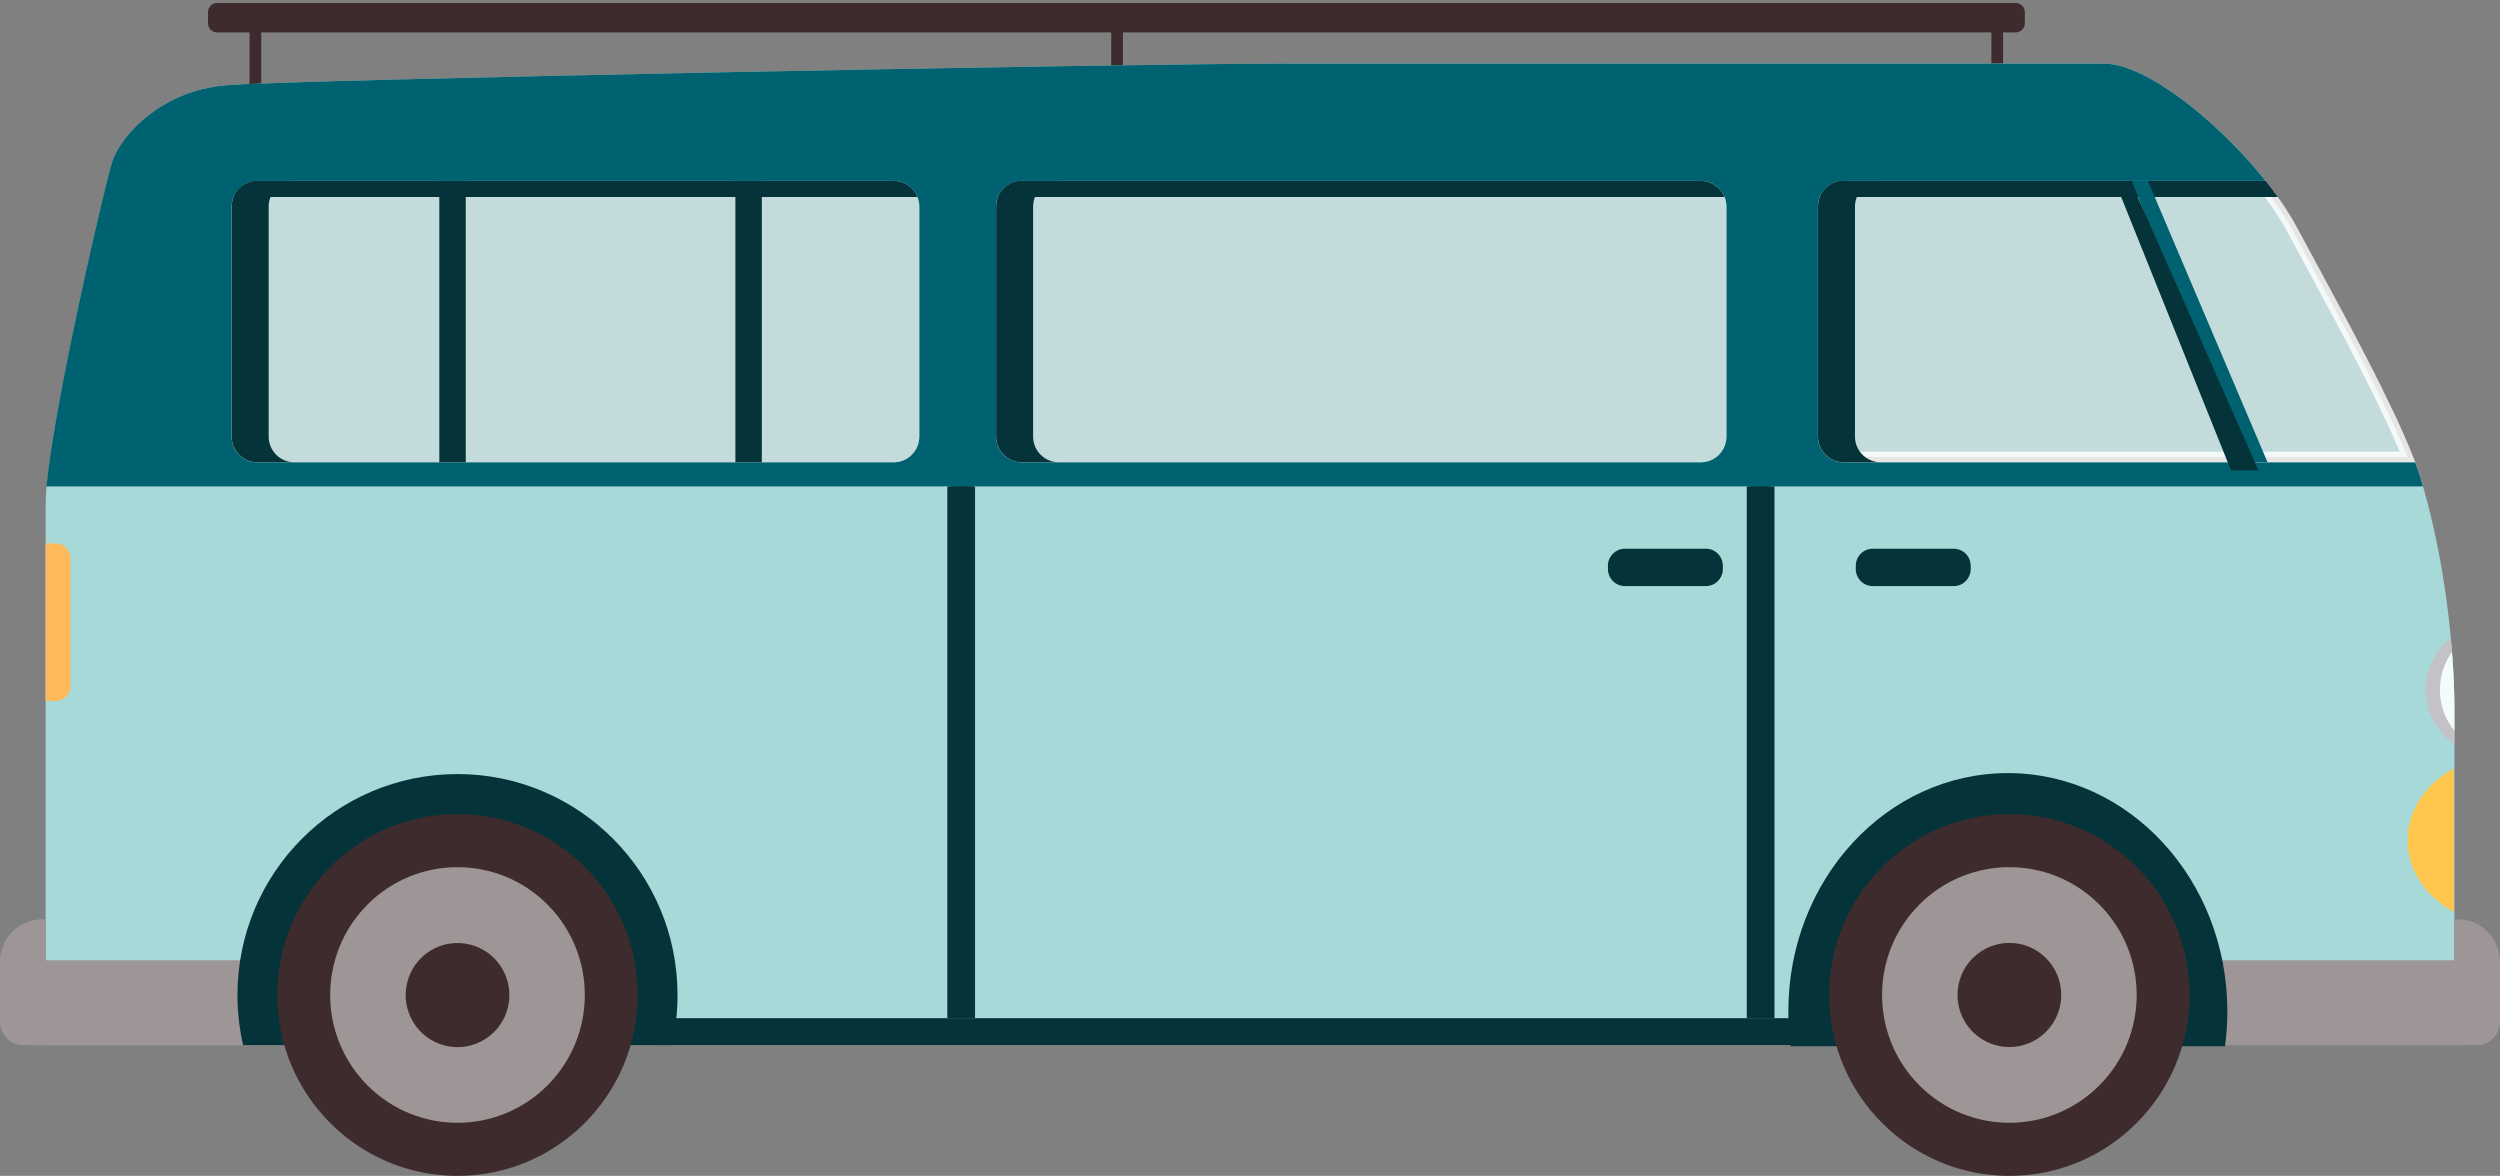 <svg xmlns="http://www.w3.org/2000/svg" fill="none" viewBox="0 0 472 222" height="222" width="472">
<rect x="0" y="0" width="472" height="222" fill="#808080" stroke="none"/>
<g clip-path="url(#clip0_7985_23378)">
<path fill="#3E2B2E" d="M378.184 3.897V29.757C378.184 29.794 378.184 29.831 378.177 29.869H375.98C375.973 29.831 375.973 29.794 375.973 29.757V3.897C375.973 2.469 378.184 2.469 378.184 3.897Z"></path>
<path fill="#3E2B2E" d="M49.324 3.897V29.757C49.324 29.794 49.324 29.831 49.317 29.869H47.121C47.114 29.831 47.114 29.794 47.114 29.757V3.897C47.114 2.469 49.324 2.469 49.324 3.897Z"></path>
<path fill="#3E2B2E" d="M212.008 5.441V31.301C212.008 31.338 212.008 31.375 212.001 31.413H209.805C209.798 31.375 209.798 31.338 209.798 31.301V5.441C209.798 4.013 212.008 4.013 212.008 5.441Z"></path>
<path fill="#FFC64D" d="M432.93 41.603C432.59 41.026 432.237 40.434 431.854 39.842C432.237 40.434 432.59 41.017 432.93 41.603Z"></path>
<path fill="#A7D9D8" d="M8.802 91.835C8.823 91.59 8.846 91.338 8.876 91.079C8.95 90.302 9.046 89.474 9.164 88.601C9.201 88.305 9.238 88.009 9.282 87.706C9.319 87.409 9.364 87.099 9.408 86.789C9.496 86.168 9.592 85.524 9.696 84.864C9.791 84.206 9.902 83.532 10.012 82.837C10.123 82.149 10.24 81.439 10.358 80.721C10.484 80.003 10.609 79.27 10.742 78.523C11 77.037 11.281 75.505 11.583 73.937C11.65 73.545 11.729 73.153 11.803 72.761C11.929 72.08 12.062 71.398 12.194 70.71C12.71 68.046 13.263 65.317 13.823 62.608C13.963 61.95 14.104 61.291 14.236 60.639C14.266 60.492 14.295 60.343 14.332 60.189C14.464 59.538 14.604 58.88 14.745 58.229C15.091 56.624 15.431 55.033 15.77 53.479C15.828 53.213 15.888 52.954 15.947 52.688C16.005 52.406 16.072 52.133 16.13 51.853C16.219 51.438 16.314 51.032 16.402 50.624C16.674 49.403 16.941 48.204 17.206 47.05C17.295 46.658 17.376 46.28 17.464 45.902C17.957 43.742 18.422 41.722 18.857 39.902C18.989 39.333 19.122 38.785 19.247 38.252C19.6 36.773 19.918 35.448 20.197 34.338C20.256 34.109 20.316 33.895 20.36 33.687C20.418 33.472 20.471 33.265 20.523 33.073C20.567 32.889 20.611 32.719 20.655 32.548C20.876 31.683 21.053 31.046 21.171 30.668C22.542 26.273 28.881 18.749 39.28 16.587C40.349 16.366 41.462 16.195 42.62 16.099C55.017 15.033 212.703 12.001 243.092 12.001H397.142C397.783 12.001 398.461 12.068 399.161 12.201C407.453 13.725 419.694 24.031 427.772 34.161H348.055C347.73 34.161 347.414 34.191 347.105 34.256C344.902 34.716 343.243 36.669 343.243 39.013V82.424C343.243 84.768 344.902 86.723 347.105 87.18C347.414 87.248 347.732 87.276 348.055 87.276H456.002C456.406 88.371 456.754 89.385 457.033 90.318C457.189 90.822 457.336 91.324 457.475 91.835C462.494 109.355 463.387 126.432 463.387 133.416V197.314H8.618V95.171C8.618 94.254 8.685 93.129 8.802 91.835ZM173.564 39.013C173.564 36.335 171.398 34.159 168.721 34.159H48.579C45.911 34.159 43.743 36.333 43.743 39.013V82.424C43.743 85.102 45.909 87.278 48.579 87.278H168.721C171.396 87.278 173.564 85.104 173.564 82.424V39.013ZM325.96 39.013C325.96 36.83 324.524 34.982 322.54 34.382C322.082 34.235 321.596 34.161 321.094 34.161H192.896C192.726 34.161 192.564 34.168 192.403 34.184C189.97 34.45 188.076 36.514 188.076 39.015V82.425C188.076 84.926 189.97 86.991 192.403 87.257C192.565 87.271 192.728 87.28 192.896 87.28H321.094C321.596 87.28 322.082 87.205 322.54 87.065C324.522 86.459 325.96 84.609 325.96 82.425V39.015V39.013Z"></path>
<path fill="#006271" d="M8.85 91.081C8.932 90.304 9.027 89.476 9.138 88.603C9.175 88.307 9.212 88.011 9.257 87.707C9.294 87.411 9.338 87.101 9.382 86.79C9.47 86.17 9.566 85.526 9.67 84.866C9.765 84.208 9.877 83.534 9.986 82.839C10.098 82.151 10.214 81.441 10.333 80.723C10.458 80.004 10.584 79.272 10.716 78.525C10.974 77.039 11.255 75.507 11.557 73.939C11.624 73.547 11.704 73.155 11.778 72.763C11.903 72.082 12.036 71.4 12.168 70.712C12.684 68.048 13.237 65.319 13.797 62.61C13.937 61.952 14.078 61.292 14.211 60.642C14.241 60.494 14.269 60.345 14.306 60.191C14.438 59.54 14.578 58.882 14.72 58.231C15.066 56.626 15.405 55.035 15.744 53.481C15.803 53.215 15.863 52.956 15.921 52.69C15.979 52.408 16.046 52.135 16.105 51.855C16.193 51.44 16.288 51.034 16.377 50.626C16.649 49.405 16.916 48.206 17.18 47.052C17.269 46.66 17.35 46.282 17.439 45.904C17.931 43.744 18.396 41.724 18.831 39.904C18.963 39.334 19.096 38.786 19.221 38.254C19.575 36.775 19.892 35.45 20.172 34.34C20.23 34.111 20.29 33.897 20.334 33.689C20.392 33.474 20.446 33.267 20.497 33.075C20.541 32.891 20.585 32.721 20.629 32.55C20.85 31.685 21.027 31.048 21.145 30.67C22.516 26.268 28.863 18.735 39.276 16.589C40.345 16.367 41.458 16.197 42.615 16.101C55.012 15.035 212.698 12.002 243.087 12.002H397.139C397.78 12.002 398.459 12.07 399.158 12.203C407.45 13.749 419.677 24.042 427.748 34.163H348.053C347.727 34.163 347.411 34.193 347.102 34.258C344.892 34.702 343.219 36.663 343.219 39.015V82.426C343.219 84.779 344.892 86.739 347.102 87.183C347.411 87.25 347.729 87.278 348.053 87.278H455.976C456.38 88.373 456.727 89.387 457.008 90.32C457.163 90.824 457.31 91.326 457.449 91.837H8.776C8.799 91.592 8.82 91.34 8.85 91.081ZM188.052 82.424C188.052 84.932 189.953 87.003 192.4 87.255C192.563 87.269 192.725 87.278 192.893 87.278H321.092C321.593 87.278 322.079 87.204 322.537 87.064C324.505 86.443 325.934 84.6 325.934 82.424V39.014C325.934 36.839 324.505 34.996 322.537 34.383C322.079 34.235 321.593 34.161 321.092 34.161H192.893C192.723 34.161 192.561 34.168 192.4 34.184C189.953 34.436 188.052 36.507 188.052 39.015V82.426V82.424ZM43.742 82.424C43.742 85.102 45.908 87.278 48.578 87.278H168.72C171.395 87.278 173.563 85.104 173.563 82.424V39.014C173.563 36.335 171.397 34.159 168.72 34.159H48.578C45.91 34.159 43.742 36.334 43.742 39.014V82.424Z"></path>
<path fill="#FEB95A" d="M13.301 105.419V129.548C13.301 131.102 12.048 132.359 10.508 132.359H8.614V102.608H10.508C12.048 102.608 13.301 103.865 13.301 105.419Z"></path>
<path fill="#9E9596" d="M464.212 197.316H416.211V181.303H464.212V197.316Z"></path>
<path fill="#04333A" d="M338.902 197.314L124.578 197.314V192.231L338.902 192.231V197.314Z"></path>
<path fill="#F4E3D9" d="M432.93 41.603C432.59 41.026 432.237 40.434 431.854 39.842C432.237 40.434 432.59 41.017 432.93 41.603Z"></path>
<path fill="#04333A" d="M420.523 190.923C420.523 193.164 420.377 195.375 420.083 197.528H338.081C337.786 195.375 337.64 193.164 337.64 190.923C337.64 166.093 356.19 145.961 379.078 145.961C401.966 145.961 420.523 166.093 420.523 190.923Z"></path>
<path fill="#3E2B2E" d="M379.369 222.002C360.582 222.002 345.352 206.712 345.352 187.852C345.352 168.991 360.582 153.702 379.369 153.702C398.157 153.702 413.387 168.991 413.387 187.852C413.387 206.712 398.157 222.002 379.369 222.002Z"></path>
<path fill="#9E9596" d="M362.373 204.913C352.986 195.49 352.986 180.211 362.373 170.787C371.76 161.364 386.98 161.364 396.367 170.787C405.754 180.211 405.754 195.49 396.367 204.913C386.98 214.337 371.76 214.337 362.373 204.913Z"></path>
<path fill="#9E9596" d="M463.383 197.318H467.616C470.036 197.318 472.001 195.346 472.001 192.916V181.571C472.001 177.153 468.427 173.565 464.026 173.565H463.383V197.318Z"></path>
<path fill="#9E9596" d="M6.688 181.305H55.785V197.318H6.688V181.305Z"></path>
<path fill="#9E9596" d="M8.617 173.563H7.974C3.573 173.563 -0.001 177.151 -0.001 181.57V192.916C-0.001 195.346 1.964 197.318 4.384 197.318H8.617V173.565V173.563Z"></path>
<path fill="#FFC64D" d="M463.277 145.087V172.181C458.025 169.308 454.553 164.311 454.553 158.63C454.553 152.948 458.025 147.959 463.277 145.087Z"></path>
<path fill="#C3C3C7" d="M463.383 133.418V140.499C460.095 138.271 457.936 134.506 457.936 130.236C457.936 126.256 459.809 122.72 462.711 120.462C463.234 126.026 463.383 130.568 463.383 133.416V133.418Z"></path>
<path fill="#F5FBFB" d="M463.383 133.418V137.984C461.68 135.861 460.655 133.166 460.655 130.236C460.655 127.572 461.496 125.101 462.932 123.088C463.279 127.453 463.381 131.027 463.381 133.418H463.383Z"></path>
<path fill="#04333A" d="M368.855 110.653H353.583C351.809 110.653 350.371 109.21 350.371 107.429V106.82C350.371 105.04 351.809 103.596 353.583 103.596H368.855C370.629 103.596 372.067 105.04 372.067 106.82V107.429C372.067 109.21 370.629 110.653 368.855 110.653Z"></path>
<path fill="#04333A" d="M322.062 110.653H306.79C305.016 110.653 303.578 109.21 303.578 107.429V106.82C303.578 105.04 305.016 103.596 306.79 103.596H322.062C323.836 103.596 325.274 105.04 325.274 106.82V107.429C325.274 109.21 323.836 110.653 322.062 110.653Z"></path>
<path fill="#04333A" d="M178.855 91.879V192.176C178.855 192.319 184.09 192.319 184.09 192.176V91.879C184.09 91.736 178.855 91.736 178.855 91.879Z"></path>
<path fill="#04333A" d="M329.789 91.879V192.176C329.789 192.319 335.023 192.319 335.023 192.176V91.879C335.023 91.736 329.789 91.736 329.789 91.879Z"></path>
<path fill="#3E2B2E" d="M380.575 6.118L40.977 6.118C40.03 6.118 39.262 5.347 39.262 4.396V2.291C39.262 1.339 40.03 0.568 40.977 0.568L380.575 0.568C381.523 0.568 382.291 1.339 382.291 2.291V4.396C382.291 5.347 381.523 6.118 380.575 6.118Z"></path>
<path fill="#04333A" d="M127.918 187.852C127.918 191.108 127.549 194.274 126.849 197.316H45.901C45.201 194.274 44.832 191.108 44.832 187.852C44.832 164.819 63.427 146.144 86.371 146.144C109.314 146.144 127.916 164.819 127.916 187.852H127.918Z"></path>
<path fill="#3E2B2E" d="M86.373 222.002C67.586 222.002 52.356 206.712 52.356 187.852C52.356 168.991 67.586 153.702 86.373 153.702C105.161 153.702 120.391 168.991 120.391 187.852C120.391 206.712 105.161 222.002 86.373 222.002Z"></path>
<path fill="#D3F2F1" d="M321.117 87.28L192.912 87.28C190.24 87.28 188.074 85.106 188.074 82.424V39.015C188.074 36.333 190.24 34.159 192.912 34.159L321.117 34.159C323.789 34.159 325.955 36.333 325.955 39.015V82.424C325.955 85.106 323.789 87.28 321.117 87.28Z" opacity="0.8"></path>
<path fill="#04333A" d="M325.594 37.194H188.432C189.139 35.418 190.879 34.161 192.913 34.161H321.111C323.145 34.161 324.885 35.418 325.592 37.194H325.594Z"></path>
<path fill="#04333A" d="M199.887 87.276H192.915C190.24 87.276 188.072 85.102 188.072 82.422V39.012C188.072 36.334 190.238 34.157 192.915 34.157H199.887C197.219 34.157 195.051 36.332 195.051 39.012V82.422C195.051 85.1 197.217 87.276 199.887 87.276Z"></path>
<path fill="#D3F2F1" d="M168.72 87.28L48.576 87.28C45.904 87.28 43.738 85.106 43.738 82.424L43.738 39.015C43.738 36.333 45.904 34.159 48.576 34.159L168.72 34.159C171.391 34.159 173.557 36.333 173.557 39.015V82.424C173.557 85.106 171.391 87.28 168.72 87.28Z" opacity="0.8"></path>
<path fill="#04333A" d="M173.219 37.194H44.103C44.81 35.418 46.55 34.161 48.584 34.161H168.738C170.772 34.161 172.512 35.418 173.219 37.194Z"></path>
<path fill="#04333A" d="M55.559 87.276H48.587C45.912 87.276 43.744 85.102 43.744 82.422V39.012C43.744 36.334 45.91 34.157 48.587 34.157H55.559C52.891 34.157 50.723 36.332 50.723 39.012V82.422C50.723 85.1 52.889 87.276 55.559 87.276Z"></path>
<path fill="#04333A" d="M138.843 34.159H143.832V87.28H138.843V34.159Z"></path>
<path fill="#04333A" d="M82.944 34.159H87.934V87.28H82.944V34.159Z"></path>
<path stroke-width="2" stroke="white" fill="#D3F2F1" d="M348.077 86.278H454.543C450.566 76.253 442.284 60.965 436.303 49.926C434.97 47.465 433.75 45.214 432.719 43.281C431.363 40.746 429.495 37.971 427.286 35.159H348.077C345.963 35.159 344.241 36.884 344.241 39.013V82.424C344.241 84.555 345.965 86.278 348.077 86.278Z" opacity="0.8"></path>
<path fill="#04333A" d="M355.055 87.276H348.083C345.408 87.276 343.24 85.102 343.24 82.422V39.012C343.24 36.334 345.406 34.157 348.083 34.157H355.055C352.387 34.157 350.219 36.332 350.219 39.012V82.422C350.219 85.1 352.385 87.276 355.055 87.276Z"></path>
<path fill="#04333A" d="M430.055 37.194H343.594C344.31 35.418 346.048 34.161 348.075 34.161H427.768C428.579 35.175 429.346 36.188 430.053 37.194H430.055Z"></path>
<path fill="#006271" d="M428.109 87.276H423.032L402.505 34.159H405.519L428.109 87.276Z"></path>
<path fill="#04333A" d="M399.592 34.982L421.209 88.8H426.41L402.625 34.982H399.592Z"></path>
<path fill="#3E2B2E" d="M372.448 194.802C368.624 190.963 368.624 184.74 372.448 180.901C376.272 177.062 382.471 177.062 386.295 180.901C390.119 184.74 390.119 190.963 386.295 194.802C382.471 198.641 376.272 198.641 372.448 194.802Z"></path>
<path fill="#9E9596" d="M69.377 204.914C59.99 195.491 59.99 180.212 69.377 170.788C78.764 161.365 93.984 161.365 103.371 170.788C112.758 180.212 112.758 195.491 103.371 204.914C93.984 214.338 78.764 214.338 69.377 204.914Z"></path>
<path fill="#3E2B2E" d="M84.132 197.437C78.869 196.19 75.609 190.895 76.852 185.612C78.094 180.328 83.368 177.056 88.631 178.303C93.894 179.55 97.153 184.844 95.911 190.128C94.669 195.411 89.395 198.684 84.132 197.437Z"></path>
</g>
<defs>
<clipPath id="clip0_7985_23378">
<rect transform="matrix(-1 0 0 1 472 0)" fill="white" height="222" width="472"></rect>
</clipPath>
</defs>
</svg>
